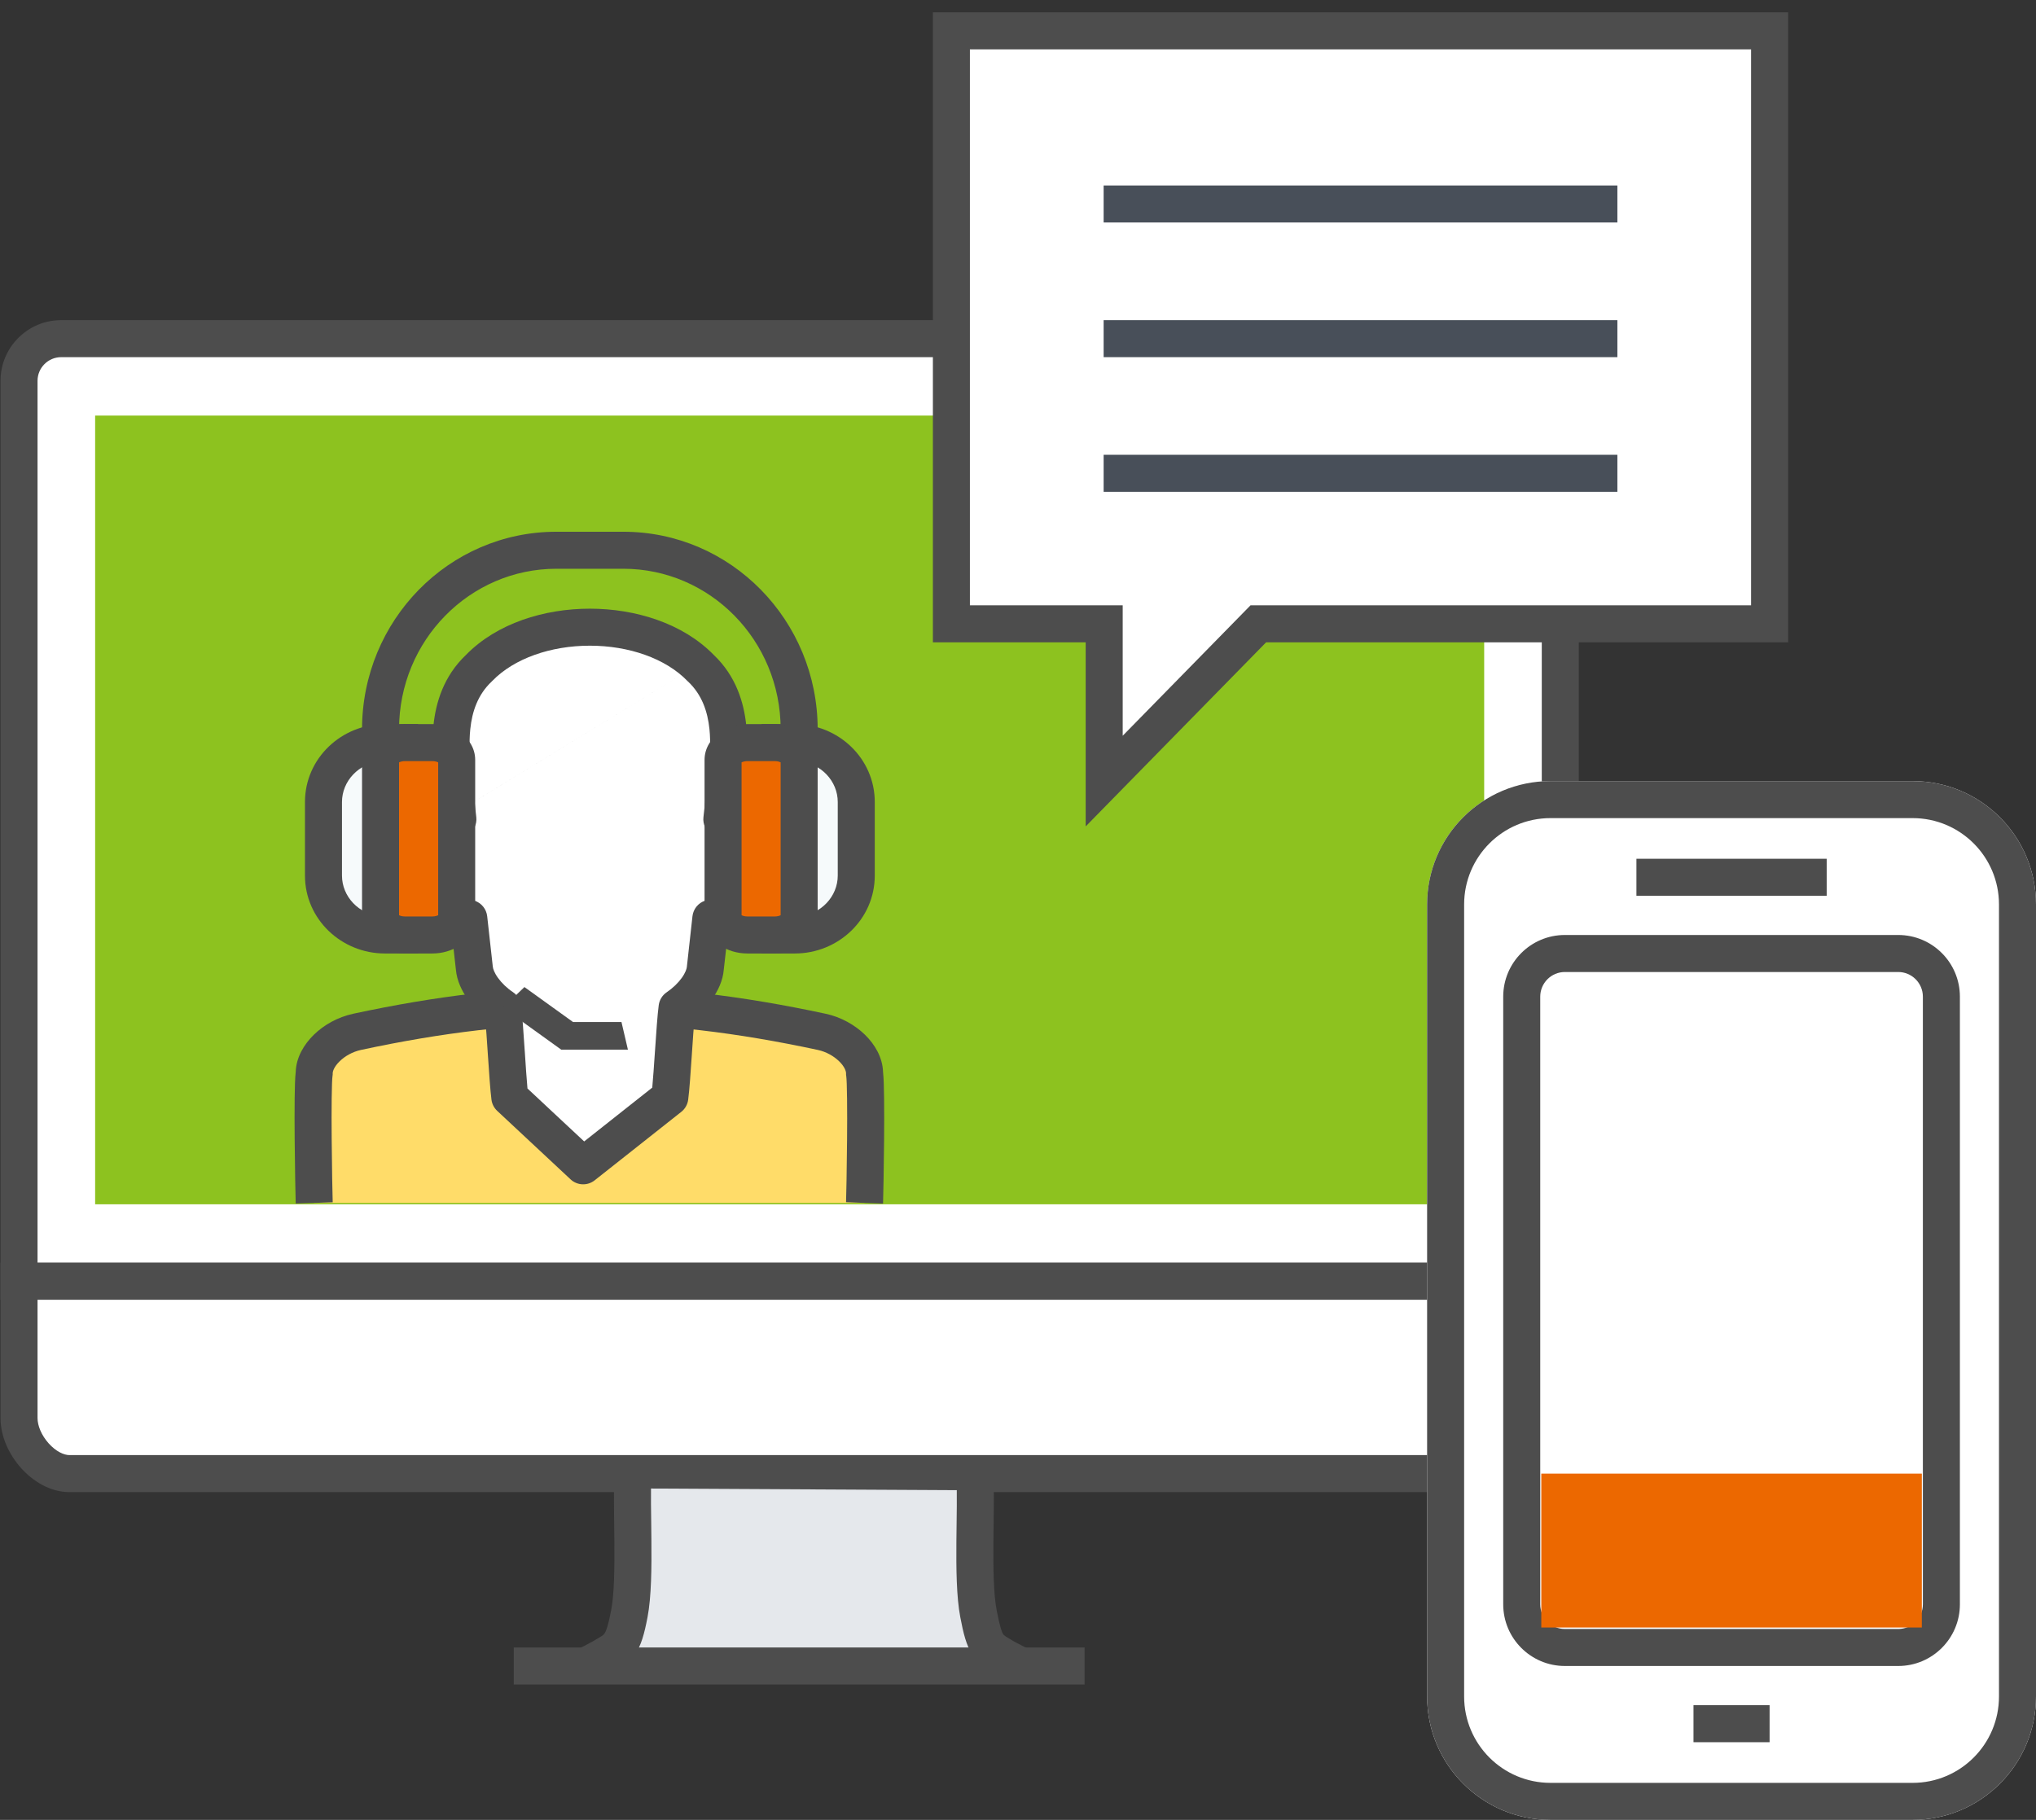 <svg width="66" height="59" viewBox="0 0 66 59" fill="none" xmlns="http://www.w3.org/2000/svg">
<rect x="0" y="0" width="66" height="59" fill="#333333" stroke="none"/>
<path fill-rule="evenodd" clip-rule="evenodd" d="M50.579 41.538V12.345C50.579 11.592 49.965 10.979 49.211 10.979H1.984C1.229 10.979 0.617 11.592 0.617 12.345V41.538H50.579Z" fill="white"/>
<path fill-rule="evenodd" clip-rule="evenodd" d="M0.017 12.345C0.017 11.261 0.897 10.379 1.984 10.379H49.211C50.295 10.379 51.179 11.26 51.179 12.345V42.138H0.017V12.345ZM1.984 11.579C1.561 11.579 1.217 11.923 1.217 12.345V40.938H49.979V12.345C49.979 11.924 49.634 11.579 49.211 11.579H1.984Z" fill="#4D4D4D"/>
<path fill-rule="evenodd" clip-rule="evenodd" d="M3.084 39.043H48.112V13.473H3.084V39.043Z" fill="#8DC21F"/>
<path fill-rule="evenodd" clip-rule="evenodd" d="M0.617 41.538V45.976C0.617 46.827 1.444 47.774 2.251 47.774H49.289C50.095 47.774 50.579 46.9 50.579 46.049V41.538H0.617Z" fill="white"/>
<path fill-rule="evenodd" clip-rule="evenodd" d="M0.017 40.938H51.179V46.049C51.179 46.579 51.031 47.132 50.732 47.569C50.428 48.015 49.937 48.374 49.289 48.374H2.251C1.62 48.374 1.061 48.015 0.684 47.595C0.304 47.17 0.017 46.584 0.017 45.976V40.938ZM1.217 42.138V45.976C1.217 46.219 1.343 46.532 1.578 46.794C1.816 47.06 2.075 47.174 2.251 47.174H49.289C49.447 47.174 49.602 47.096 49.741 46.892C49.886 46.68 49.979 46.371 49.979 46.049V42.138H1.217Z" fill="#4D4D4D"/>
<path fill-rule="evenodd" clip-rule="evenodd" d="M33.877 54.369C33.433 54.169 32.898 53.92 32.583 53.742C32.033 53.425 31.924 53.389 31.718 52.314C31.493 51.14 31.678 48.796 31.593 47.714L20.527 47.655C20.44 48.736 20.627 51.14 20.402 52.314C20.196 53.389 20.051 53.425 19.5 53.742C19.188 53.919 18.662 54.165 18.221 54.361" fill="#E5E8EC"/>
<path fill-rule="evenodd" clip-rule="evenodd" d="M20.346 47.542L32.521 47.607L32.191 47.667C32.227 48.12 32.218 48.776 32.209 49.444C32.207 49.625 32.205 49.806 32.203 49.984C32.196 50.865 32.208 51.683 32.308 52.201C32.414 52.757 32.477 52.913 32.521 52.98C32.548 53.02 32.566 53.039 32.881 53.221C33.169 53.383 33.678 53.622 34.123 53.822L33.631 53.916C33.19 53.718 32.631 54.458 32.288 54.264L32.284 54.262C32.263 54.25 32.242 54.238 32.22 54.225C31.996 54.098 31.719 53.941 31.522 53.645C31.323 53.345 31.228 52.946 31.129 52.427C31.003 51.771 30.996 50.83 31.003 49.974C31.005 49.773 31.008 49.576 31.01 49.386C31.015 48.991 31.02 48.625 31.016 48.311L21.103 48.258C21.099 48.578 21.104 48.953 21.11 49.358C21.112 49.547 21.114 49.744 21.116 49.944C21.124 50.813 21.117 51.77 20.991 52.427C20.89 52.957 20.785 53.358 20.568 53.661C20.368 53.942 20.092 54.096 19.875 54.219C19.849 54.233 19.823 54.248 19.799 54.262L19.796 54.264C19.456 54.457 18.905 53.713 18.465 53.909L17.977 53.813C18.418 53.617 18.919 53.382 19.202 53.221C19.526 53.034 19.555 53.014 19.592 52.963C19.637 52.9 19.708 52.746 19.812 52.201C19.912 51.683 19.924 50.851 19.916 49.955C19.915 49.777 19.912 49.596 19.91 49.416C19.901 48.733 19.892 48.063 19.929 47.607L20.346 47.542Z" fill="#4D4D4D"/>
<path fill-rule="evenodd" clip-rule="evenodd" d="M35.159 54.611H16.654V53.411H35.159V54.611Z" fill="#4D4D4D"/>
<path d="M46.262 29.323C46.262 27.113 48.053 25.323 50.262 25.323H62C64.209 25.323 66 27.113 66 29.323V55C66 57.209 64.209 59 62 59H50.262C48.053 59 46.262 57.209 46.262 55V29.323Z" fill="white"/>
<path fill-rule="evenodd" clip-rule="evenodd" d="M62 26.523H50.262C48.715 26.523 47.462 27.776 47.462 29.323V55C47.462 56.546 48.715 57.8 50.262 57.8H62C63.546 57.8 64.8 56.546 64.8 55V29.323C64.8 27.776 63.546 26.523 62 26.523ZM50.262 25.323C48.053 25.323 46.262 27.113 46.262 29.323V55C46.262 57.209 48.053 59 50.262 59H62C64.209 59 66 57.209 66 55V29.323C66 27.113 64.209 25.323 62 25.323H50.262Z" fill="#4D4D4D"/>
<path d="M48.729 32.312C48.729 31.207 49.624 30.312 50.729 30.312H61.533C62.637 30.312 63.533 31.207 63.533 32.312V52.011C63.533 53.115 62.637 54.011 61.533 54.011H50.729C49.624 54.011 48.729 53.115 48.729 52.011V32.312Z" fill="white"/>
<path fill-rule="evenodd" clip-rule="evenodd" d="M61.533 31.512H50.729C50.287 31.512 49.929 31.87 49.929 32.312V52.011C49.929 52.453 50.287 52.811 50.729 52.811H61.533C61.974 52.811 62.333 52.453 62.333 52.011V32.312C62.333 31.87 61.974 31.512 61.533 31.512ZM50.729 30.312C49.624 30.312 48.729 31.207 48.729 32.312V52.011C48.729 53.115 49.624 54.011 50.729 54.011H61.533C62.637 54.011 63.533 53.115 63.533 52.011V32.312C63.533 31.207 62.637 30.312 61.533 30.312H50.729Z" fill="#4D4D4D"/>
<path fill-rule="evenodd" clip-rule="evenodd" d="M49.963 52.763H62.299V47.774H49.963V52.763Z" fill="#EC6800"/>
<path fill-rule="evenodd" clip-rule="evenodd" d="M59.215 29.041H53.047V27.841H59.215V29.041Z" fill="#4D4D4D"/>
<path fill-rule="evenodd" clip-rule="evenodd" d="M57.364 56.482H54.897V55.282H57.364V56.482Z" fill="#4D4D4D"/>
<path fill-rule="evenodd" clip-rule="evenodd" d="M30.841 1H57.364V20.224H40.791L35.794 25.323V20.224H30.841V1Z" fill="white"/>
<path fill-rule="evenodd" clip-rule="evenodd" d="M30.241 0.4H57.965V20.824H41.043L35.194 26.792V20.824H30.241V0.4ZM31.441 1.6V19.624H36.394V23.853L40.538 19.624H56.764V1.6H31.441Z" fill="#4D4D4D"/>
<path fill-rule="evenodd" clip-rule="evenodd" d="M35.776 6.013H52.43V7.213H35.776V6.013Z" fill="#484F59"/>
<path fill-rule="evenodd" clip-rule="evenodd" d="M35.776 10.379H52.43V11.579H35.776V10.379Z" fill="#484F59"/>
<path fill-rule="evenodd" clip-rule="evenodd" d="M35.776 14.744H52.43V15.944H35.776V14.744Z" fill="#484F59"/>
<path fill-rule="evenodd" clip-rule="evenodd" d="M28.026 38.998C28.039 38.646 28.101 35.312 28.026 34.796C28.027 34.237 27.408 33.62 26.64 33.453C21.267 32.3 16.945 32.3 11.572 33.453C10.804 33.621 10.185 34.237 10.185 34.796C10.11 35.312 10.171 38.569 10.185 38.998" fill="#FFDC69"/>
<path fill-rule="evenodd" clip-rule="evenodd" d="M11.446 32.866C16.902 31.695 21.31 31.695 26.765 32.866L26.767 32.866C27.264 32.974 27.711 33.226 28.041 33.548C28.352 33.852 28.611 34.275 28.625 34.754C28.647 34.941 28.655 35.267 28.659 35.614C28.664 36.01 28.663 36.491 28.659 36.964C28.651 37.906 28.632 38.836 28.625 39.021L27.426 38.975C27.433 38.809 27.451 37.895 27.459 36.954C27.463 36.484 27.464 36.013 27.459 35.628C27.455 35.223 27.444 34.963 27.432 34.883L27.426 34.839L27.426 34.794C27.426 34.732 27.383 34.583 27.202 34.407C27.03 34.239 26.784 34.098 26.513 34.039C21.224 32.904 16.988 32.904 11.699 34.039C11.427 34.099 11.181 34.239 11.01 34.407C10.829 34.584 10.785 34.732 10.785 34.796L10.785 34.839L10.779 34.882C10.767 34.963 10.757 35.219 10.752 35.617C10.747 35.996 10.748 36.46 10.752 36.925C10.759 37.855 10.778 38.771 10.785 38.978L9.586 39.018C9.578 38.796 9.56 37.869 9.552 36.935C9.548 36.467 9.547 35.993 9.552 35.603C9.556 35.26 9.564 34.939 9.586 34.753C9.601 34.275 9.86 33.853 10.171 33.549C10.5 33.227 10.947 32.975 11.444 32.867L11.446 32.866L11.446 32.866Z" fill="#4D4D4D"/>
<path fill-rule="evenodd" clip-rule="evenodd" d="M21.713 35.575C21.791 34.997 21.87 33.244 21.948 32.666C22.462 32.318 22.833 31.808 22.865 31.381C22.926 30.845 22.986 30.309 23.044 29.77C23.116 29.849 23.212 29.905 23.321 29.918C23.567 29.943 23.785 29.755 23.809 29.499L24.054 27.018C24.079 26.761 23.901 26.532 23.657 26.506C23.566 26.495 23.476 26.517 23.399 26.561C23.452 26.087 23.504 25.618 23.554 25.145C23.596 24.498 23.899 22.773 22.716 21.66C21.004 19.891 17.237 19.891 15.526 21.66C14.343 22.773 14.647 24.498 14.688 25.145C14.74 25.618 14.793 26.087 14.843 26.561C14.769 26.517 14.677 26.495 14.585 26.506C14.343 26.532 14.164 26.761 14.189 27.018L14.433 29.499C14.457 29.755 14.675 29.943 14.921 29.918C15.03 29.905 15.126 29.849 15.197 29.77C15.256 30.309 15.315 30.845 15.376 31.381C15.412 31.808 15.781 32.318 16.296 32.666C16.372 33.244 16.451 34.996 16.527 35.575L18.905 37.796L21.713 35.575Z" fill="white"/>
<path fill-rule="evenodd" clip-rule="evenodd" d="M23.138 21.233C23.862 21.92 24.116 22.783 24.191 23.516C24.251 24.1 24.2 24.662 24.169 24.994C24.162 25.07 24.156 25.134 24.153 25.184C24.152 25.192 24.152 25.2 24.151 25.208C24.122 25.475 24.093 25.741 24.064 26.007C24.461 26.2 24.694 26.634 24.651 27.076L24.407 29.555L24.406 29.557C24.362 30.017 24.023 30.411 23.568 30.501C23.533 30.814 23.498 31.127 23.462 31.439C23.433 31.793 23.273 32.127 23.075 32.403C22.922 32.616 22.732 32.816 22.516 32.991C22.488 33.287 22.459 33.713 22.429 34.161L22.427 34.194C22.389 34.755 22.349 35.347 22.308 35.655C22.287 35.81 22.207 35.95 22.085 36.046L19.277 38.266C19.044 38.45 18.712 38.437 18.495 38.234L16.118 36.014C16.016 35.919 15.951 35.792 15.932 35.654C15.892 35.346 15.853 34.754 15.815 34.193L15.813 34.16C15.783 33.713 15.755 33.287 15.727 32.991C15.512 32.816 15.322 32.616 15.169 32.404C14.97 32.127 14.811 31.794 14.779 31.441C14.743 31.128 14.708 30.814 14.674 30.501C14.219 30.41 13.88 30.017 13.836 29.556L13.836 29.555L13.592 27.077M13.931 26.87C13.917 26.742 14.151 25.752 14.137 25.624C14.122 25.487 14.107 25.349 14.091 25.211C14.09 25.201 14.089 25.192 14.089 25.183C14.086 25.133 14.08 25.068 14.073 24.991C14.043 24.658 13.991 24.098 14.051 23.516C14.126 22.783 14.38 21.92 15.105 21.233C16.107 20.204 17.648 19.733 19.121 19.733C20.594 19.733 22.135 20.204 23.138 21.233M15.007 29.201C15.126 29.161 15.257 29.159 15.381 29.199C15.606 29.272 15.767 29.47 15.793 29.704C15.852 30.243 15.911 30.778 15.972 31.314L15.974 31.331C15.979 31.402 16.022 31.534 16.143 31.703C16.261 31.866 16.429 32.032 16.632 32.168C16.774 32.264 16.868 32.417 16.891 32.587C16.932 32.897 16.971 33.493 17.009 34.057L17.011 34.08C17.042 34.548 17.071 34.991 17.099 35.289L18.937 37.005L21.144 35.26C21.172 34.964 21.201 34.534 21.232 34.08L21.234 34.055C21.272 33.492 21.312 32.896 21.354 32.586C21.377 32.416 21.471 32.264 21.612 32.169C21.814 32.032 21.983 31.866 22.1 31.704C22.221 31.535 22.262 31.405 22.267 31.337C22.267 31.329 22.268 31.321 22.269 31.314C22.33 30.777 22.39 30.243 22.447 29.706C22.473 29.471 22.633 29.273 22.858 29.199C22.983 29.158 23.116 29.161 23.236 29.201L23.437 27.16C23.31 27.168 23.182 27.136 23.072 27.064C22.882 26.94 22.778 26.72 22.803 26.495C22.816 26.382 22.828 26.269 22.84 26.157C22.88 25.801 22.919 25.449 22.956 25.094C22.962 25.012 22.97 24.924 22.978 24.831C23.008 24.495 23.044 24.092 22.998 23.638C22.94 23.073 22.756 22.521 22.305 22.097C22.299 22.091 22.292 22.084 22.285 22.078C21.575 21.344 20.382 20.933 19.121 20.933C17.859 20.933 16.667 21.344 15.957 22.077C15.951 22.084 15.944 22.091 15.937 22.097C15.487 22.521 15.303 23.073 15.245 23.638C15.198 24.09 15.234 24.491 15.264 24.826C15.272 24.92 15.28 25.009 15.286 25.093C15.3 25.225 15.315 25.357 15.329 25.489C15.367 25.824 15.404 26.16 15.44 26.497C15.464 26.724 15.358 26.944 15.166 27.067C15.057 27.136 14.931 27.168 14.806 27.16L15.007 29.201Z" fill="#4D4D4D"/>
<path fill-rule="evenodd" clip-rule="evenodd" d="M18.576 33.134L17 32L16.304 32.67L18.194 34.03H20.355L20.146 33.134L18.576 33.134Z" fill="#4D4D4D"/>
<path fill-rule="evenodd" clip-rule="evenodd" d="M18.036 18.439C15.23 18.439 12.936 20.759 12.936 23.645V29.064H11.736V23.645C11.736 20.118 14.546 17.239 18.036 17.239H20.207C23.697 17.239 26.506 20.117 26.506 23.645V29.064H25.306V23.645C25.306 20.759 23.013 18.439 20.207 18.439H18.036Z" fill="#4D4D4D"/>
<path fill-rule="evenodd" clip-rule="evenodd" d="M12.953 24.075H12.479C11.379 24.075 10.486 24.938 10.486 26.001V28.386C10.486 29.45 11.379 30.312 12.479 30.312H12.953V24.075Z" fill="#F6FAFB"/>
<path fill-rule="evenodd" clip-rule="evenodd" d="M9.886 26.001C9.886 24.587 11.067 23.475 12.479 23.475H13.553V30.912H12.479C11.067 30.912 9.886 29.8 9.886 28.386V26.001ZM12.353 24.68C11.627 24.741 11.086 25.326 11.086 26.001V28.386C11.086 29.061 11.627 29.646 12.353 29.707V24.68Z" fill="#4D4D4D"/>
<path fill-rule="evenodd" clip-rule="evenodd" d="M14.804 29.75C14.804 30.061 14.449 30.312 14.012 30.312H13.128C12.691 30.312 12.336 30.061 12.336 29.75V24.637C12.336 24.327 12.691 24.075 13.128 24.075H14.012C14.449 24.075 14.804 24.327 14.804 24.637V29.75Z" fill="#EC6800"/>
<path fill-rule="evenodd" clip-rule="evenodd" d="M12.936 24.716V29.671C12.974 29.69 13.039 29.712 13.128 29.712H14.012C14.101 29.712 14.166 29.69 14.204 29.671V24.716C14.166 24.697 14.101 24.675 14.012 24.675H13.128C13.039 24.675 12.974 24.697 12.936 24.716ZM12.221 23.75C12.477 23.569 12.8 23.475 13.128 23.475H14.012C14.34 23.475 14.663 23.569 14.919 23.75C15.174 23.931 15.404 24.236 15.404 24.637V29.75C15.404 30.151 15.174 30.456 14.919 30.637C14.663 30.819 14.34 30.912 14.012 30.912H13.128C12.8 30.912 12.477 30.819 12.221 30.637C11.966 30.456 11.736 30.151 11.736 29.75V24.637C11.736 24.236 11.966 23.931 12.221 23.75Z" fill="#4D4D4D"/>
<path fill-rule="evenodd" clip-rule="evenodd" d="M25.29 30.312H25.764C26.865 30.312 27.757 29.45 27.757 28.386V26.001C27.757 24.937 26.865 24.075 25.764 24.075H25.29V30.312Z" fill="#F6FAFB"/>
<path fill-rule="evenodd" clip-rule="evenodd" d="M24.69 23.475H25.764C27.177 23.475 28.357 24.587 28.357 26.001V28.386C28.357 29.8 27.177 30.912 25.764 30.912H24.69V23.475ZM25.89 24.68V29.707C26.616 29.646 27.157 29.061 27.157 28.386V26.001C27.157 25.326 26.616 24.741 25.89 24.68Z" fill="#4D4D4D"/>
<path fill-rule="evenodd" clip-rule="evenodd" d="M23.439 24.636C23.439 24.326 23.794 24.075 24.231 24.075H25.115C25.553 24.075 25.907 24.326 25.907 24.636V29.75C25.907 30.06 25.553 30.312 25.115 30.312H24.231C23.794 30.312 23.439 30.06 23.439 29.75V24.636Z" fill="#EC6800"/>
<path fill-rule="evenodd" clip-rule="evenodd" d="M24.039 24.716V29.671C24.077 29.69 24.142 29.712 24.231 29.712H25.115C25.204 29.712 25.269 29.69 25.306 29.671V24.716C25.269 24.697 25.204 24.675 25.115 24.675H24.231C24.142 24.675 24.077 24.697 24.039 24.716ZM23.324 23.75C23.58 23.569 23.903 23.475 24.231 23.475H25.115C25.444 23.475 25.766 23.569 26.022 23.75C26.277 23.931 26.506 24.235 26.506 24.636V29.75C26.506 30.151 26.277 30.456 26.022 30.636C25.767 30.818 25.444 30.912 25.115 30.912H24.231C23.902 30.912 23.58 30.818 23.324 30.637C23.069 30.456 22.839 30.151 22.839 29.75V24.636C22.839 24.235 23.07 23.93 23.324 23.75Z" fill="#4D4D4D"/>
</svg>
